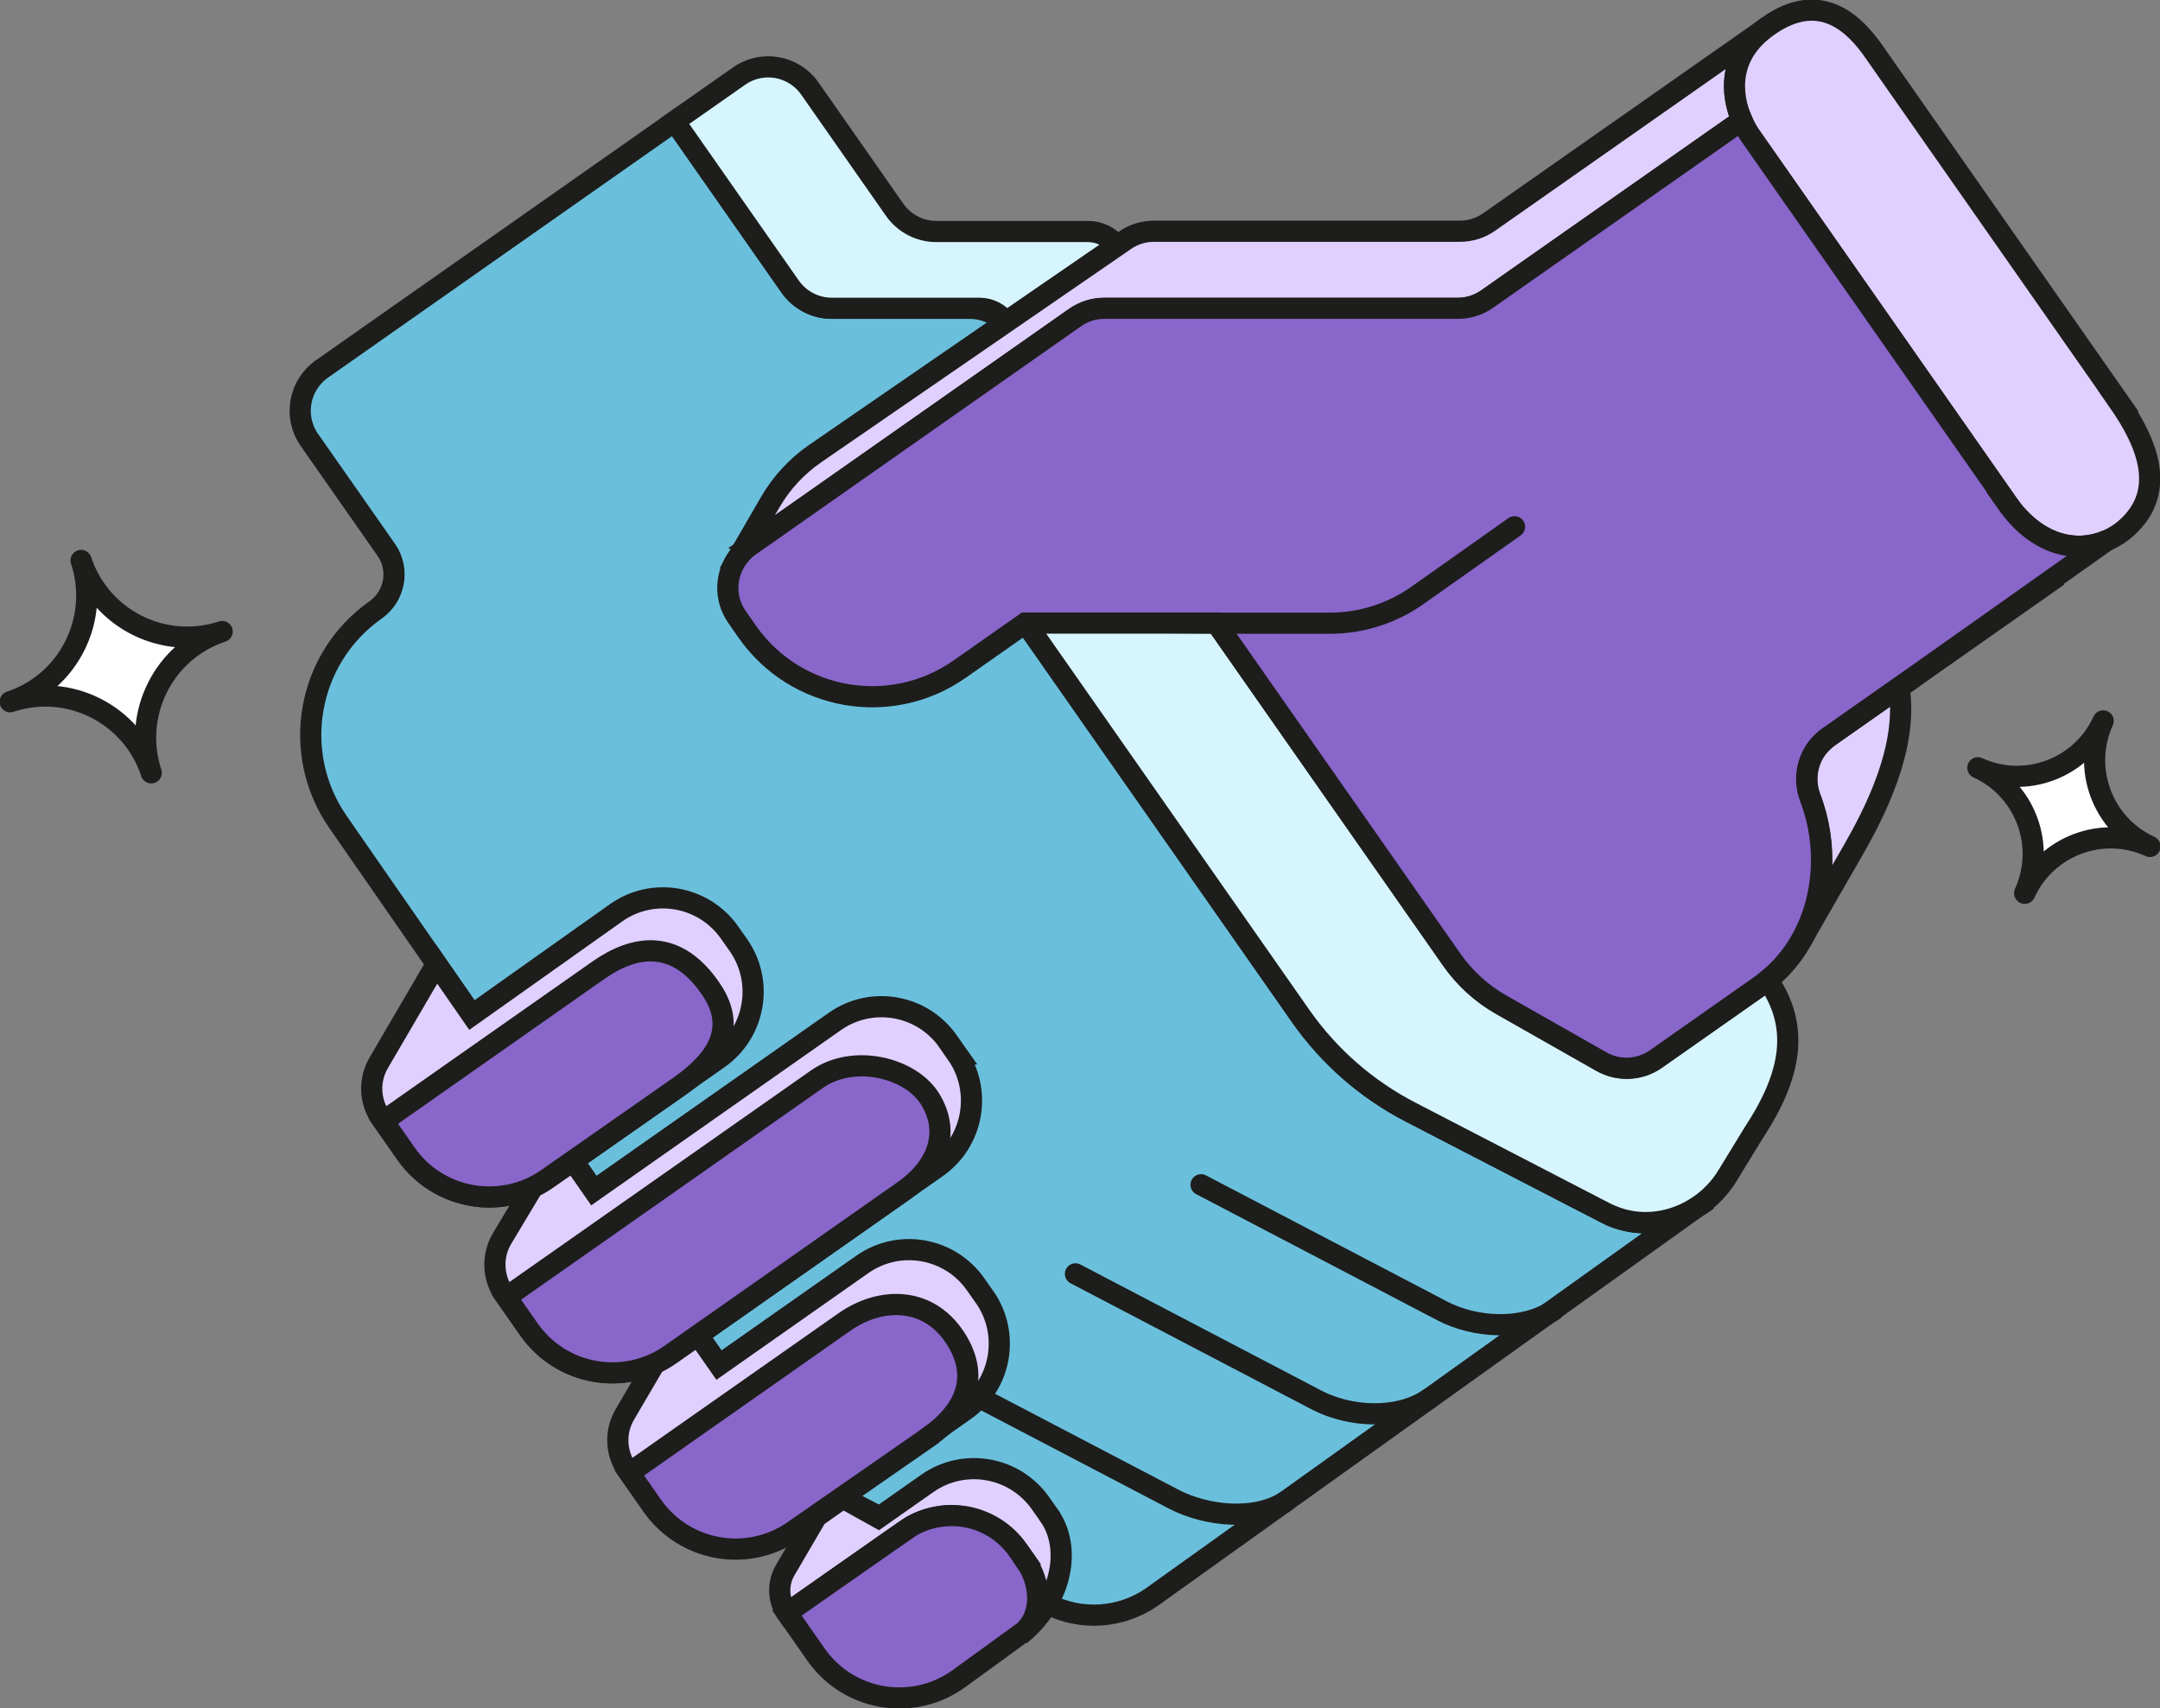 <svg width="153" height="121" viewBox="0 0 153 121" fill="none" xmlns="http://www.w3.org/2000/svg">
    <rect x="0" y="0" width="153" height="121" fill="#808080" stroke="none"/>
    <g clip-path="url(#clip0_40_1266)">
        <path d="M143.412 63.272C144.949 59.903 143.46 55.919 140.097 54.388C143.46 55.928 147.437 54.437 148.974 51.068C147.437 54.437 148.926 58.421 152.289 59.961C148.926 58.421 144.949 59.913 143.421 63.281L143.412 63.272Z" fill="white" stroke="#1D1D1B" stroke-width="1.5" stroke-linecap="round" stroke-linejoin="round"/>
        <path d="M10.712 54.735C9.339 50.577 4.861 48.335 0.721 49.711C4.871 48.335 7.11 43.85 5.745 39.701C7.119 43.859 11.596 46.102 15.737 44.735C11.587 46.111 9.348 50.596 10.712 54.745V54.735Z" fill="white" stroke="#1D1D1B" stroke-width="1.5" stroke-linecap="round" stroke-linejoin="round"/>
        <path d="M120.267 85.476C118.49 86.669 116.203 87.006 114.147 86.14C113.974 86.063 99.889 78.777 99.889 78.777C96.786 77.17 94.125 74.841 92.117 71.972L72.585 44.052H72.604L63.669 31.251L72.71 24.908L71.643 23.378C70.971 22.416 69.866 21.838 68.694 21.838H58.923C57.751 21.838 56.646 21.261 55.974 20.298L47.788 8.595L22.799 26.14C21.175 27.286 20.771 29.528 21.915 31.164L27.362 38.951C28.333 40.337 27.977 42.242 26.603 43.205C21.742 46.631 20.55 53.339 23.942 58.229L55.705 104.022L74.17 113.608C76.534 114.831 79.377 114.657 81.568 113.146L120.258 85.466L120.267 85.476Z" fill="#6AC0DC" stroke="#1D1D1B" stroke-width="1.5" stroke-miterlimit="10"/>
        <path d="M72.594 115.514C72.479 115.62 72.364 115.716 72.249 115.822C72.374 115.726 72.489 115.62 72.594 115.514Z" fill="#2700B5" stroke="#1D1D1B" stroke-width="1.5" stroke-miterlimit="10"/>
        <path d="M145.785 40.799L129.51 52.223C128.136 53.185 127.646 54.956 128.241 56.525C130.019 61.183 128.866 66.9 124.754 69.778L109.478 80.5L81.904 41.078" stroke="#1D1D1B" stroke-width="1.5" stroke-miterlimit="10"/>
        <path d="M66.023 96.794L64.265 98.026L64.226 98.055L64.274 98.074L64.332 98.036L66.023 96.794Z" stroke="#1D1D1B" stroke-width="1.5" stroke-miterlimit="10"/>
        <path d="M110.045 92.819C107.873 94.263 104.511 94.08 102.186 92.877L85.075 83.926" stroke="#1D1D1B" stroke-width="1.5" stroke-miterlimit="10" stroke-linecap="round"/>
        <path d="M101.148 99.133C98.977 100.577 95.614 100.394 93.289 99.191L76.178 90.24" stroke="#1D1D1B" stroke-width="1.5" stroke-miterlimit="10" stroke-linecap="round"/>
        <path d="M91.118 106.323C88.947 107.766 85.459 107.41 83.134 106.197L66.023 97.247" stroke="#1D1D1B" stroke-width="1.5" stroke-miterlimit="10" stroke-linecap="round"/>
        <path d="M125.225 69.461L117.298 75.024C116.165 75.822 114.666 75.89 113.455 75.206L106.355 71.174C104.962 70.385 103.752 69.287 102.839 67.969L86.17 44.138L72.614 44.032H72.594L92.127 71.963C94.125 74.821 96.796 77.16 99.899 78.767L113.638 85.88C113.811 85.967 113.984 86.053 114.157 86.121C116.213 86.987 118.49 86.65 120.277 85.457C121.103 84.908 121.814 84.177 122.352 83.301L124.225 80.24C126.935 76.121 127.482 72.714 125.234 69.451L125.225 69.461Z" fill="#D6F5FF" stroke="#1D1D1B" stroke-width="1.5" stroke-miterlimit="10"/>
        <path d="M129.096 52.569L135.572 47.969L129.51 52.223C129.356 52.329 129.231 52.444 129.096 52.569Z" stroke="#1D1D1B" stroke-width="1.5" stroke-miterlimit="10"/>
        <path d="M64.102 108.402C64.265 108.286 64.418 108.19 64.563 108.113C64.409 108.199 64.255 108.296 64.102 108.402ZM64.102 108.402L55.752 114.263" stroke="#1D1D1B" stroke-width="1.5" stroke-miterlimit="10"/>
        <path d="M79.108 17.401L71.24 22.81C70.817 22.204 70.116 21.838 69.376 21.838H58.913C57.741 21.838 56.636 21.261 55.964 20.298L47.778 8.595L52.352 5.39C53.975 4.244 56.223 4.639 57.367 6.275L63.371 14.86C64.044 15.823 65.149 16.4 66.321 16.4H77.072C77.869 16.4 78.618 16.766 79.099 17.401" fill="#D6F5FF"/>
        <path d="M79.108 17.401L71.24 22.81C70.817 22.204 70.116 21.838 69.376 21.838H58.913C57.741 21.838 56.636 21.261 55.964 20.298L47.778 8.595L52.352 5.39C53.975 4.244 56.223 4.639 57.367 6.275L63.371 14.86C64.044 15.823 65.149 16.4 66.321 16.4H77.072C77.869 16.4 78.618 16.766 79.099 17.401" stroke="#1D1D1B" stroke-width="1.5" stroke-miterlimit="10"/>
        <path d="M74.334 107.381L73.709 106.496C71.884 103.887 68.29 103.252 65.687 105.081L62.218 107.516L59.711 106.12L57.837 107.439L55.618 111.231C55.061 112.184 55.109 113.377 55.743 114.282L64.092 108.421C64.255 108.305 64.409 108.209 64.553 108.132C67.109 106.679 70.394 107.381 72.114 109.835L72.739 110.721C73.526 111.857 74.055 114.089 72.594 115.533C75.265 113.146 75.88 109.604 74.334 107.391V107.381Z" fill="#E0D0FF" stroke="#1D1D1B" stroke-width="1.5" stroke-miterlimit="10"/>
        <path d="M67.781 74.658L67.157 73.772C65.331 71.164 61.738 70.529 59.134 72.358L42.062 84.34L40.592 82.223L37.748 84.09L35.567 87.728C34.837 88.95 34.895 90.49 35.702 91.655L37.46 94.167C39.746 97.43 44.233 98.219 47.49 95.938L66.359 82.694C68.963 80.866 69.597 77.266 67.772 74.658H67.781Z" fill="#E0D0FF" stroke="#1D1D1B" stroke-width="1.5" stroke-miterlimit="10"/>
        <path d="M69.731 91.867L69.107 90.981C67.282 88.373 63.688 87.738 61.085 89.566L50.929 96.698L49.45 94.581L46.366 96.602L44.252 100.211C43.541 101.424 43.609 102.944 44.416 104.099L46.193 106.64C48.48 109.903 52.966 110.692 56.223 108.411L68.329 99.913C70.932 98.084 71.567 94.484 69.741 91.876L69.731 91.867Z" fill="#E0D0FF" stroke="#1D1D1B" stroke-width="1.5" stroke-miterlimit="10"/>
        <path d="M52.303 66.948L51.679 66.063C49.853 63.455 46.26 62.82 43.657 64.648L33.425 71.905L30.917 68.286L26.824 75.293C26.113 76.506 26.171 78.026 26.978 79.181L28.755 81.713C31.042 84.975 35.529 85.764 38.786 83.484L50.891 74.985C53.495 73.156 54.129 69.557 52.303 66.948Z" fill="#E0D0FF" stroke="#1D1D1B" stroke-width="1.5" stroke-miterlimit="10"/>
        <path d="M129.096 52.569C128.049 53.57 127.703 55.129 128.241 56.525C129.5 59.836 129.279 63.666 127.569 66.65L131.258 60.24C132.718 57.69 135.197 52.983 134.515 48.7L129.5 52.223C129.346 52.329 129.221 52.444 129.087 52.569H129.096Z" fill="#E0D0FF" stroke="#1D1D1B" stroke-width="1.5" stroke-miterlimit="10"/>
        <path d="M53.082 38.691L76.149 22.502C76.755 22.079 77.475 21.848 78.215 21.848H103.271C104.011 21.848 104.732 21.617 105.337 21.193L123.39 8.527C122.65 6.785 122.275 3.946 125.273 1.848L105.481 15.726C104.876 16.15 104.155 16.381 103.416 16.381H81.731C81.001 16.381 80.29 16.602 79.695 17.016L57.761 32.117C56.444 33.022 55.339 34.215 54.542 35.601L52.275 39.509H52.294C52.515 39.21 52.774 38.931 53.101 38.7L53.082 38.691Z" fill="#E0D0FF" stroke="#1D1D1B" stroke-width="1.5" stroke-miterlimit="10"/>
        <path d="M150.05 28.412L132.709 3.619C131.46 1.838 129.029 -0.808 125.263 1.838C122.265 3.936 122.64 6.785 123.38 8.518C123.572 8.97 123.783 9.345 123.976 9.615C124.898 10.924 142.143 35.592 142.143 35.592C144.344 38.739 147.178 39.201 149.282 38.267C149.781 38.046 150.243 37.748 150.637 37.391C153.49 34.812 152.155 31.434 150.041 28.412H150.05Z" fill="#E0D0FF" stroke="#1D1D1B" stroke-width="1.5" stroke-miterlimit="10"/>
        <path d="M72.739 110.702L72.114 109.816C70.394 107.352 67.109 106.659 64.553 108.113C64.399 108.199 55.743 114.263 55.743 114.263L57.799 117.208C60.086 120.471 64.572 121.26 67.829 118.979C67.829 118.979 72.47 115.62 72.585 115.524C74.045 114.07 73.517 111.847 72.729 110.711L72.739 110.702Z" fill="#8966CA" stroke="#1D1D1B" stroke-width="1.5" stroke-miterlimit="10"/>
        <path d="M48.134 76.949L38.776 83.493C35.519 85.774 31.032 84.975 28.755 81.722L27.151 79.422L42.388 68.729C44.992 66.9 47.97 66.467 50.411 70.144C52.246 72.906 50.737 75.12 48.134 76.949Z" fill="#8966CA" stroke="#1D1D1B" stroke-width="1.5" stroke-miterlimit="10"/>
        <path d="M63.977 84.379L47.5 95.947C44.243 98.238 39.756 97.439 37.469 94.176L35.865 91.886L57.866 76.448C60.47 74.619 64.515 75.63 65.888 77.863C67.262 80.096 66.58 82.55 63.977 84.379Z" fill="#8966CA" stroke="#1D1D1B" stroke-width="1.5" stroke-miterlimit="10"/>
        <path d="M65.792 101.79L56.204 108.45C52.947 110.712 48.48 109.913 46.203 106.66L44.579 104.34L59.816 93.647C62.42 91.819 65.927 91.799 67.839 95.062C69.338 97.612 68.396 99.951 65.792 101.78V101.79Z" fill="#8966CA" stroke="#1D1D1B" stroke-width="1.5" stroke-miterlimit="10"/>
        <path d="M142.153 35.592C142.153 35.592 124.898 10.924 123.985 9.615C123.793 9.346 123.582 8.97 123.39 8.518L105.337 21.184C104.732 21.607 104.011 21.838 103.271 21.838H78.215C77.475 21.838 76.755 22.069 76.149 22.493L53.082 38.681C52.755 38.903 52.505 39.182 52.275 39.48C51.371 40.693 51.285 42.387 52.198 43.696L52.928 44.745C56.348 49.634 63.083 50.827 67.973 47.401L72.623 44.138H86.151L102.82 67.969C103.742 69.287 104.943 70.385 106.336 71.174L113.436 75.206C114.647 75.89 116.136 75.822 117.279 75.024L124.735 69.788C124.888 69.682 125.032 69.557 125.186 69.432C126.166 68.652 126.944 67.709 127.55 66.65C129.26 63.667 129.49 59.836 128.222 56.525C127.684 55.13 128.03 53.57 129.077 52.569C129.202 52.444 129.337 52.329 129.49 52.223L134.506 48.7L135.553 47.969L149.263 38.267C147.159 39.201 144.324 38.739 142.124 35.592H142.153Z" fill="#8966CA" stroke="#1D1D1B" stroke-width="1.5" stroke-miterlimit="10"/>
        <path d="M86.16 44.148H94.192C96.421 44.148 98.602 43.455 100.418 42.165L107.278 37.315" stroke="#1D1D1B" stroke-width="1.5" stroke-miterlimit="10" stroke-linecap="round"/>
    </g>
    <defs>
        <clipPath id="clip0_40_1266">
            <rect width="153" height="121" fill="white"/>
        </clipPath>
    </defs>
</svg>
